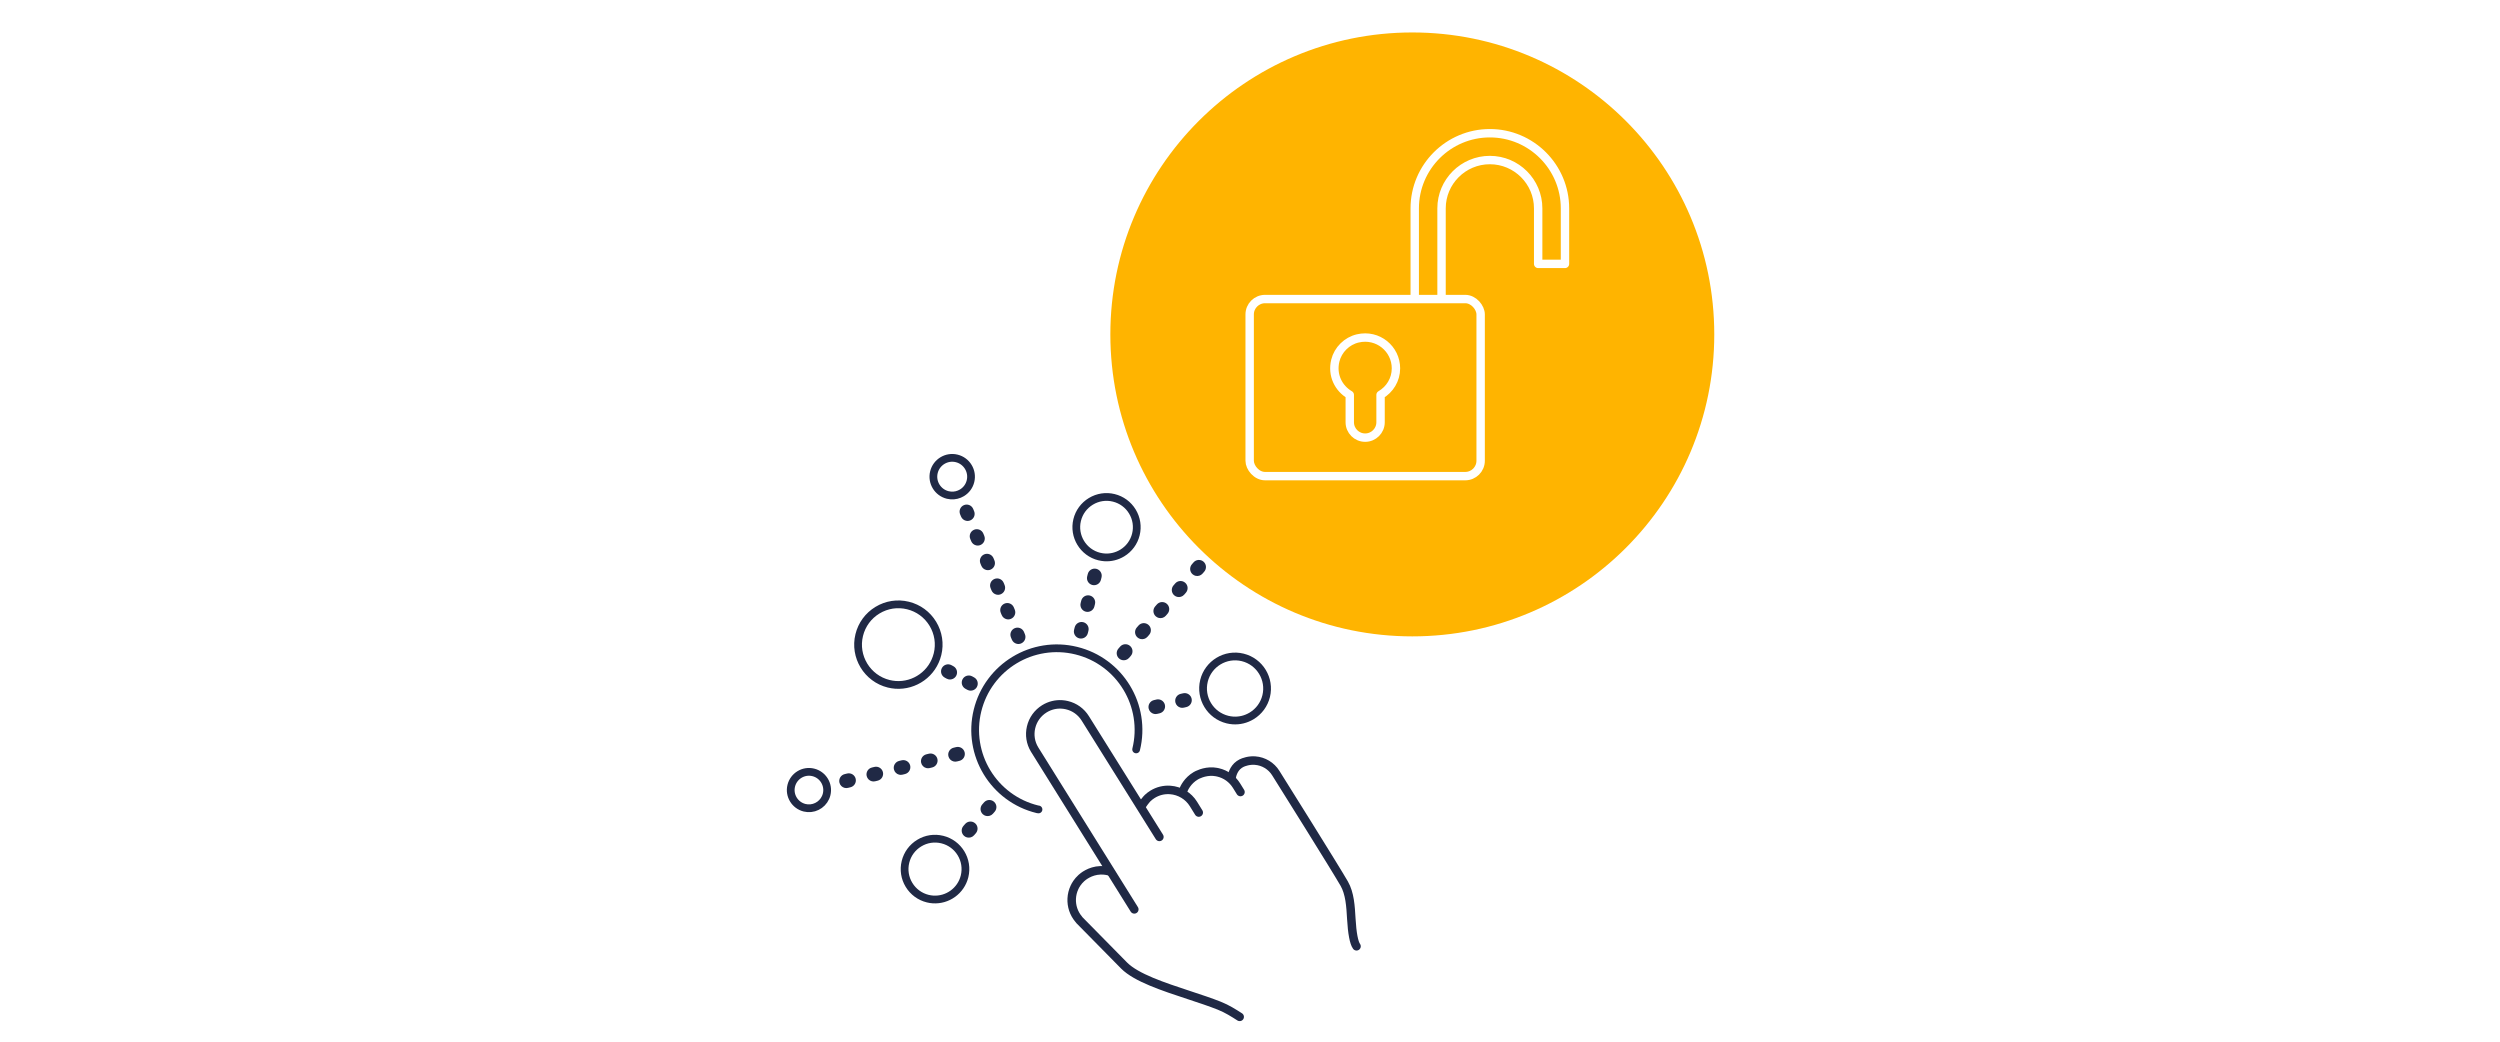 <?xml version="1.0" encoding="UTF-8"?> <svg xmlns="http://www.w3.org/2000/svg" xmlns:xlink="http://www.w3.org/1999/xlink" id="Layer_1" data-name="Layer 1" viewBox="0 0 1200 500"><defs><style> .cls-1 { fill: #ffb400; filter: url(#drop-shadow-1); } .cls-2 { stroke-width: 4.08px; } .cls-2, .cls-3 { stroke: #202945; } .cls-2, .cls-3, .cls-4 { fill: none; stroke-linecap: round; stroke-linejoin: round; } .cls-3 { stroke-width: 3.72px; } .cls-4 { stroke: #fff; stroke-width: 4.03px; } .cls-5 { fill: #202945; } </style><filter id="drop-shadow-1" x="530.58" y="11.89" width="289.88" height="289.88" filterUnits="userSpaceOnUse"><feOffset dx="2.39" dy="3.7"></feOffset><feGaussianBlur result="blur" stdDeviation="14.82"></feGaussianBlur><feFlood flood-color="#bfcbd8" flood-opacity="1"></feFlood><feComposite in2="blur" operator="in"></feComposite><feComposite in="SourceGraphic"></feComposite></filter></defs><g><path class="cls-2" d="M556.51,401.72l-35.55-56.86h0c-2.01-3.25-5.16-5.52-8.87-6.39-.75-.18-1.52-.29-2.28-.35-2.99-.21-5.94.52-8.51,2.11-3.24,2.01-5.51,5.16-6.38,8.87-.86,3.66-.27,7.43,1.67,10.64h0s47.88,76.76,47.88,76.76"></path><path class="cls-2" d="M651.13,454.22c-1.24-1.69-2.1-6.26-2.5-13.22-.34-5.97-.69-12.15-3.41-16.88-4.59-7.96-29.97-48.45-32.85-53.04h0c-2.15-3.47-5.87-5.7-9.94-5.99-1.33-.1-2.65.02-3.91.32-.69.17-2.28.55-3.7,1.56-2.79,1.96-3.48,5.25-3.65,6.28"></path><path class="cls-2" d="M532.6,418.28c-1.01-.28-2.55-.6-4.42-.53-5.09.19-8.43,3.1-9.1,3.7-1.86,1.68-2.85,3.47-3.31,4.46-.79,1.68-1.26,3.51-1.35,5.42-.17,3.6,1,7.1,3.32,9.85.12.2.27.38.43.55l21.33,21.66.05.06.03.02c5.82,5.84,18.71,10.09,31.18,14.2h.01c5.24,1.73,10.19,3.36,14.44,5.05,3.85,1.53,7.04,3.59,9.84,5.38"></path><path class="cls-2" d="M595.43,380.17l-1.88-3.04c-2.01-3.24-5.16-5.51-8.87-6.38-.31-.07-1.2-.27-2.28-.35-4.46-.31-8.05,1.75-8.41,1.96-4,2.36-5.6,5.93-6.06,7.09"></path><path class="cls-2" d="M575.4,390.02l-2.55-4.12c-2.4-3.88-6.57-6.39-11.14-6.72-3.01-.22-5.96.51-8.52,2.1-.82.51-1.59,1.1-2.29,1.76-.62.58-2.71,3.14-2.96,4.1"></path><path class="cls-3" d="M545.35,359.72c1.26-5.14,1.47-10.37.64-15.56-.81-5-2.55-9.75-5.19-14.1-2.64-4.35-6.04-8.1-10.1-11.12-4.21-3.14-8.95-5.37-14.09-6.63-5.14-1.26-10.37-1.47-15.55-.64-5,.81-9.75,2.55-14.1,5.19-4.35,2.64-8.09,6.04-11.12,10.1-3.14,4.21-5.37,8.95-6.63,14.09-1.26,5.14-1.47,10.37-.64,15.55.81,5,2.55,9.75,5.19,14.1,2.64,4.35,6.04,8.09,10.1,11.12,4.21,3.14,8.95,5.37,14.09,6.63l.53.08"></path><path class="cls-3" d="M586.94,267.51c.68.17,1.36.27,2.03.32,5.79.41,11.23-3.4,12.66-9.23h0c1.59-6.51-2.4-13.1-8.91-14.69-3.15-.77-6.42-.27-9.19,1.41-2.78,1.68-4.73,4.35-5.5,7.5-.77,3.15-.27,6.42,1.41,9.19,1.68,2.78,4.35,4.73,7.5,5.5Z"></path><path class="cls-3" d="M577.91,326.81c-2.02,8.23,3.04,16.57,11.27,18.59.86.21,1.73.35,2.59.41,3.15.23,6.28-.53,9.03-2.19,3.51-2.13,5.98-5.5,6.96-9.48,2.02-8.23-3.04-16.57-11.27-18.59-8.23-2.02-16.57,3.04-18.59,11.27Z"></path><path class="cls-3" d="M454.91,237.59c.51.12,1.02.2,1.53.24,1.85.13,3.69-.31,5.31-1.29,2.06-1.25,3.52-3.23,4.09-5.58h0c1.19-4.84-1.79-9.74-6.63-10.93-4.84-1.19-9.74,1.79-10.93,6.63-1.19,4.84,1.79,9.74,6.63,10.93Z"></path><path class="cls-3" d="M450.01,314.03c1.23-5.02.43-10.21-2.25-14.63-2.68-4.42-6.92-7.53-11.94-8.76-5.02-1.23-10.21-.43-14.63,2.25-4.42,2.68-7.53,6.92-8.76,11.94-2.54,10.36,3.82,20.85,14.18,23.39,1.08.26,2.16.43,3.23.51,9.23.66,17.88-5.41,20.16-14.69Z"></path><path class="cls-3" d="M390.37,370.74c-4.68-1.15-9.42,1.73-10.57,6.41-1.15,4.68,1.73,9.42,6.41,10.57.49.12.98.2,1.46.23,4.17.3,8.08-2.45,9.11-6.64h0c1.15-4.68-1.73-9.42-6.41-10.57Z"></path><path class="cls-3" d="M527.68,267.14c.81.2,1.63.33,2.45.39,2.97.21,5.93-.5,8.53-2.07,3.31-2.01,5.65-5.19,6.57-8.95h0c.92-3.76.32-7.66-1.69-10.98-2.01-3.31-5.19-5.65-8.95-6.57-3.76-.92-7.66-.32-10.98,1.69-3.31,2.01-5.65,5.19-6.57,8.95-1.9,7.77,2.87,15.64,10.64,17.55Z"></path><path class="cls-3" d="M452.28,402.99c-3.79-.93-7.71-.33-11.04,1.7-3.33,2.02-5.68,5.22-6.61,9.01-.93,3.79-.33,7.71,1.7,11.04,2.02,3.33,5.22,5.68,9.01,6.61.81.2,1.63.33,2.44.38,6.96.5,13.49-4.08,15.21-11.09,1.92-7.82-2.89-15.74-10.7-17.65Z"></path><path class="cls-5" d="M563.63,285.76c.42.37.91.61,1.42.74,1.19.29,2.51-.08,3.37-1.07l.8-.92c1.23-1.41,1.09-3.56-.33-4.79-1.41-1.23-3.56-1.09-4.79.33l-.8.92c-1.23,1.41-1.09,3.56.33,4.79Z"></path><path class="cls-5" d="M537.65,310.39l-.8.92c-1.23,1.41-1.09,3.56.33,4.79.42.37.91.61,1.42.74,1.19.29,2.51-.08,3.37-1.07l.8-.92c1.23-1.41,1.09-3.56-.33-4.79-1.41-1.23-3.56-1.09-4.79.33Z"></path><path class="cls-5" d="M554.81,295.87c.42.37.91.61,1.42.74,1.19.29,2.51-.08,3.37-1.07l.8-.92c1.23-1.41,1.09-3.56-.33-4.79-1.41-1.23-3.56-1.09-4.79.33l-.8.92c-1.23,1.41-1.09,3.56.33,4.79Z"></path><path class="cls-5" d="M546,305.98c.42.37.91.61,1.42.74,1.19.29,2.51-.08,3.37-1.07l.8-.92c1.23-1.41,1.09-3.56-.33-4.79-1.41-1.23-3.56-1.09-4.79.33l-.8.92c-1.23,1.41-1.09,3.56.33,4.79Z"></path><path class="cls-5" d="M572.44,275.65c.42.37.91.61,1.42.74,1.19.29,2.51-.08,3.37-1.07l.8-.92c1.23-1.41,1.09-3.56-.33-4.79-1.41-1.23-3.56-1.09-4.79.33l-.8.92c-1.23,1.41-1.09,3.56.33,4.79Z"></path><path class="cls-5" d="M515.85,301.14l-.29,1.16c-.45,1.82.67,3.66,2.49,4.11,1.82.45,3.66-.67,4.11-2.49l.29-1.16c.45-1.82-.67-3.66-2.49-4.11-1.82-.45-3.66.67-4.11,2.49Z"></path><path class="cls-5" d="M525.3,291.12l.29-1.16c.45-1.82-.67-3.66-2.49-4.11-1.82-.45-3.66.67-4.11,2.49l-.29,1.16c-.45,1.82.67,3.66,2.49,4.11,1.82.45,3.66-.67,4.11-2.49Z"></path><path class="cls-5" d="M528.44,278.31l.29-1.16c.45-1.82-.67-3.66-2.49-4.11-1.82-.45-3.66.67-4.11,2.49l-.29,1.16c-.45,1.82.67,3.66,2.49,4.11,1.82.45,3.66-.67,4.11-2.49Z"></path><path class="cls-5" d="M462.7,242.45c-1.73.72-2.56,2.7-1.84,4.43l.44,1.07c.43,1.04,1.32,1.75,2.33,2,.68.17,1.41.13,2.1-.16,1.73-.72,2.56-2.7,1.84-4.43l-.44-1.07c-.72-1.73-2.7-2.56-4.43-1.84Z"></path><path class="cls-5" d="M485.25,305.95l.44,1.07c.43,1.04,1.32,1.75,2.33,2,.68.17,1.41.13,2.1-.16,1.73-.72,2.56-2.7,1.84-4.43l-.44-1.07c-.72-1.73-2.7-2.56-4.43-1.84-1.73.72-2.56,2.7-1.84,4.43Z"></path><path class="cls-5" d="M465.73,258.7l.44,1.07c.43,1.04,1.32,1.75,2.33,2,.68.17,1.41.13,2.1-.16,1.73-.72,2.56-2.7,1.84-4.43l-.44-1.07c-.72-1.73-2.7-2.56-4.43-1.84-1.73.72-2.56,2.7-1.84,4.43Z"></path><path class="cls-5" d="M475.49,282.33l.44,1.07c.43,1.04,1.32,1.75,2.33,2,.68.17,1.41.13,2.1-.16,1.73-.72,2.56-2.7,1.84-4.43l-.44-1.07c-.72-1.73-2.7-2.56-4.43-1.84-1.73.72-2.56,2.7-1.84,4.43Z"></path><path class="cls-5" d="M480.37,294.14l.44,1.07c.43,1.04,1.32,1.75,2.33,2,.68.17,1.41.13,2.1-.16,1.73-.72,2.56-2.7,1.84-4.43l-.44-1.07c-.72-1.73-2.7-2.56-4.43-1.84-1.73.72-2.56,2.7-1.84,4.43Z"></path><path class="cls-5" d="M470.61,270.51l.44,1.07c.43,1.04,1.32,1.75,2.33,2,.68.17,1.41.13,2.1-.16,1.73-.72,2.56-2.7,1.84-4.43l-.44-1.07c-.72-1.73-2.7-2.56-4.43-1.84-1.73.72-2.56,2.7-1.84,4.43Z"></path><path class="cls-5" d="M468.92,329.73c.89-1.65.27-3.71-1.38-4.6l-.9-.49c-1.65-.89-3.71-.27-4.6,1.38-.89,1.65-.27,3.71,1.38,4.6l.9.49c.26.14.53.24.8.31,1.47.36,3.05-.3,3.8-1.69Z"></path><path class="cls-5" d="M454.38,325.75c.26.14.53.24.8.31,1.47.36,3.05-.3,3.8-1.69.89-1.65.27-3.71-1.38-4.6l-.9-.49c-1.65-.89-3.71-.27-4.6,1.38-.89,1.65-.27,3.71,1.38,4.6l.9.49Z"></path><path class="cls-5" d="M406.62,371.29l-1.19.29c-1.82.44-2.94,2.28-2.5,4.1.31,1.28,1.3,2.21,2.49,2.5.51.13,1.06.13,1.61,0l1.19-.29c1.82-.44,2.94-2.28,2.5-4.1-.44-1.82-2.28-2.94-4.1-2.5Z"></path><path class="cls-5" d="M432.78,364.95l-1.19.29c-1.82.44-2.94,2.28-2.5,4.1.31,1.28,1.3,2.21,2.49,2.5.51.13,1.06.13,1.61,0l1.19-.29c1.82-.44,2.94-2.28,2.5-4.1-.44-1.82-2.28-2.94-4.1-2.5Z"></path><path class="cls-5" d="M419.7,368.12l-1.19.29c-1.82.44-2.94,2.28-2.5,4.1.31,1.28,1.3,2.21,2.49,2.5.51.13,1.06.13,1.61,0l1.19-.29c1.82-.44,2.94-2.28,2.5-4.1-.44-1.82-2.28-2.94-4.1-2.5Z"></path><path class="cls-5" d="M457.73,365.5c.51.13,1.06.13,1.61,0l1.19-.29c1.82-.44,2.94-2.28,2.5-4.1-.44-1.82-2.28-2.94-4.1-2.5l-1.19.29c-1.82.44-2.94,2.28-2.5,4.1.31,1.28,1.3,2.21,2.49,2.5Z"></path><path class="cls-5" d="M445.85,361.78l-1.19.29c-1.82.44-2.94,2.28-2.5,4.1.31,1.28,1.3,2.21,2.49,2.5.51.13,1.06.13,1.61,0l1.19-.29c1.82-.44,2.94-2.28,2.5-4.1-.44-1.82-2.28-2.94-4.1-2.5Z"></path><path class="cls-5" d="M468.06,395.18c-1.41-1.24-3.56-1.09-4.79.32l-.82.94c-1.24,1.41-1.09,3.56.32,4.79.42.37.91.62,1.43.74,1.19.29,2.5-.07,3.37-1.06l.82-.94c1.24-1.41,1.09-3.56-.32-4.79Z"></path><path class="cls-5" d="M477.11,384.84c-1.41-1.24-3.56-1.09-4.79.32l-.82.94c-1.24,1.41-1.09,3.56.32,4.79.42.37.91.62,1.43.74,1.19.29,2.5-.07,3.37-1.06l.82-.94c1.24-1.41,1.09-3.56-.32-4.79Z"></path><path class="cls-5" d="M555.07,335.78l-1.17.27c-1.83.43-2.96,2.25-2.54,4.08.3,1.29,1.3,2.23,2.5,2.53.5.12,1.04.13,1.58,0l1.17-.27c1.83-.43,2.96-2.25,2.54-4.08-.43-1.83-2.25-2.96-4.08-2.54Z"></path><path class="cls-5" d="M564.18,337.14c.3,1.29,1.3,2.23,2.5,2.53.5.12,1.04.13,1.58,0l1.17-.27c1.83-.43,2.96-2.25,2.54-4.08-.43-1.83-2.25-2.96-4.08-2.54l-1.17.27c-1.83.43-2.96,2.25-2.54,4.08Z"></path></g><circle class="cls-1" cx="675.52" cy="156.82" r="144.94"></circle><g><rect class="cls-4" x="599.84" y="143.54" width="110.87" height="85" rx="7.39" ry="7.39"></rect><path class="cls-4" d="M679.07,142.58v-42.57c0-19.89,16.18-36.06,36.06-36.06s36.06,16.18,36.06,36.06v26.66h-12.87v-26.66c0-12.79-10.4-23.19-23.19-23.19s-23.19,10.4-23.19,23.19v42.57"></path><path class="cls-4" d="M651.73,162.44c-5.24,1.22-9.5,5.44-10.78,10.66-1.71,6.98,1.57,13.32,6.94,16.44v13.14c0,4.08,3.31,7.39,7.39,7.39h0c4.08,0,7.39-3.31,7.39-7.39v-13.14c4.4-2.56,7.39-7.27,7.39-12.73,0-9.32-8.63-16.63-18.33-14.37Z"></path></g></svg> 
